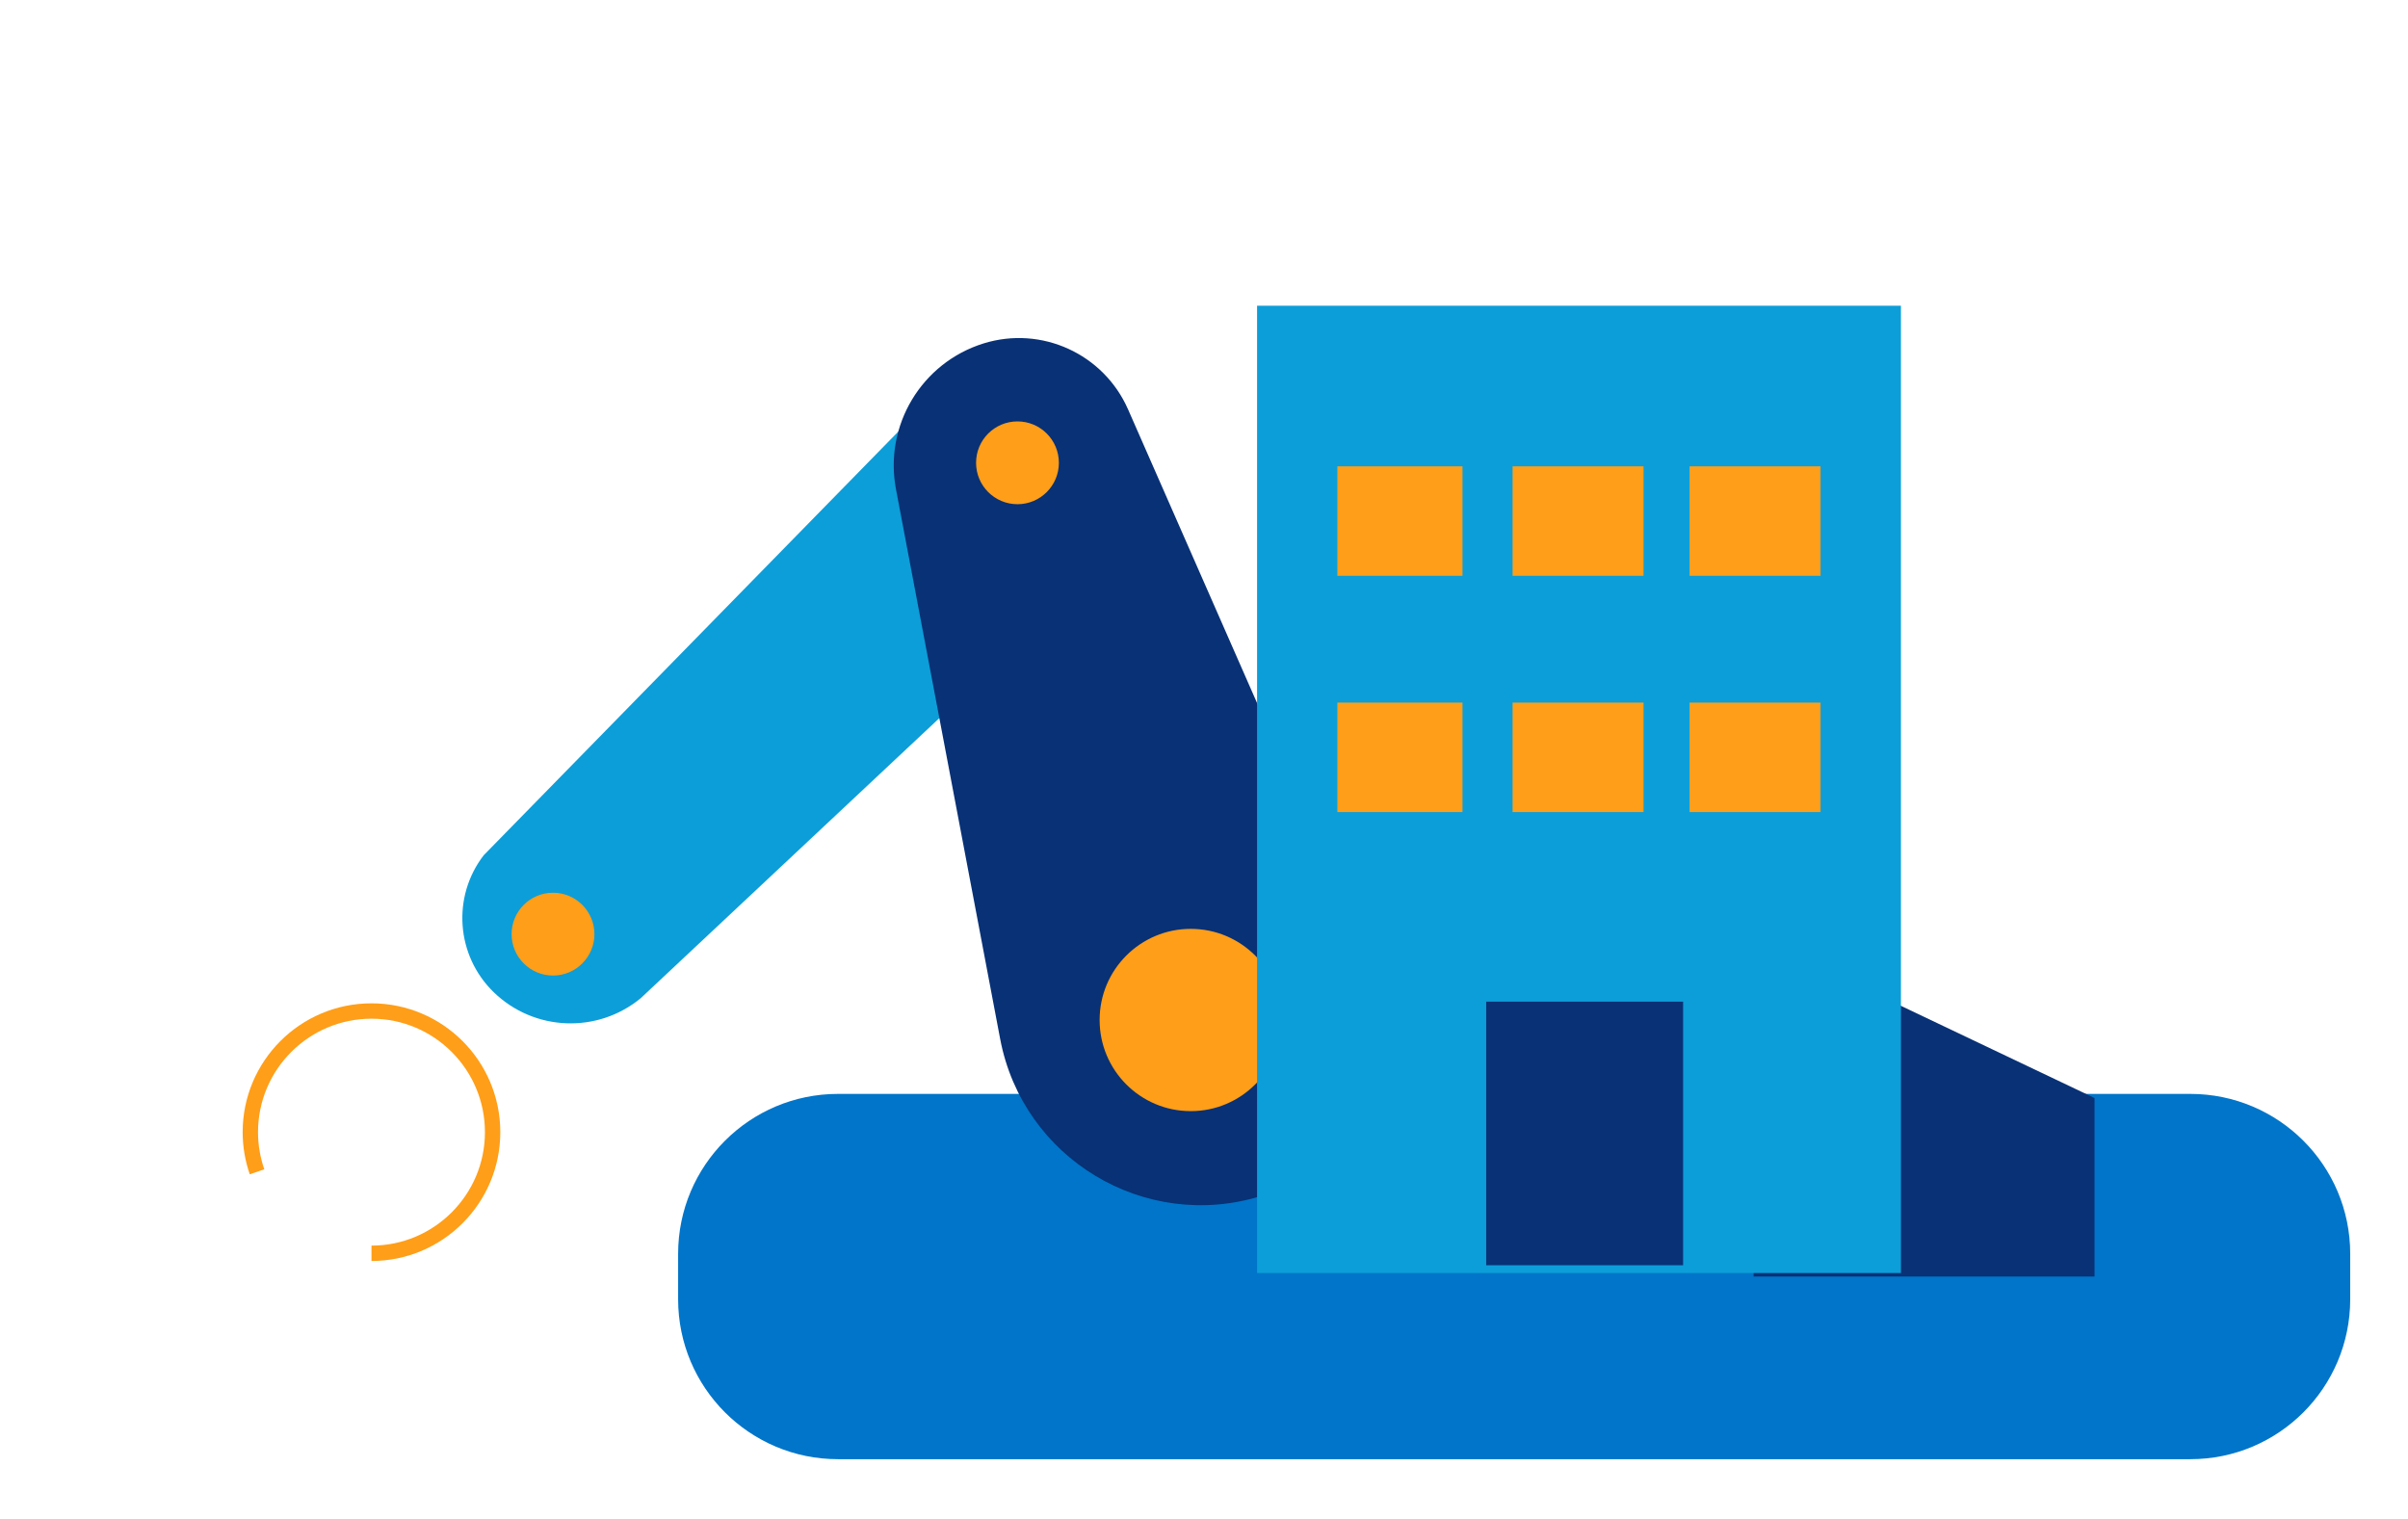 <svg id="ePgnQNoFiuz1" xmlns="http://www.w3.org/2000/svg" xmlns:xlink="http://www.w3.org/1999/xlink" viewBox="0 0 260 164" shape-rendering="geometricPrecision" text-rendering="geometricPrecision" width="260" height="164"><style><![CDATA[#ePgnQNoFiuz8_tr {animation: ePgnQNoFiuz8_tr__tr 60000ms linear infinite normal forwards}@keyframes ePgnQNoFiuz8_tr__tr { 0% {transform: translate(92.86px,49.97px) rotate(0deg)} 1.667% {transform: translate(92.86px,49.97px) rotate(10deg)} 3.333% {transform: translate(92.86px,49.97px) rotate(10deg)} 5% {transform: translate(92.86px,49.97px) rotate(0deg)} 6.667% {transform: translate(92.86px,49.97px) rotate(0deg)} 8.333% {transform: translate(92.86px,49.97px) rotate(10deg)} 10% {transform: translate(92.86px,49.97px) rotate(10deg)} 11.667% {transform: translate(92.86px,49.97px) rotate(0deg)} 13.333% {transform: translate(92.86px,49.97px) rotate(0deg)} 15% {transform: translate(92.86px,49.97px) rotate(10deg)} 16.667% {transform: translate(92.86px,49.97px) rotate(10deg)} 18.333% {transform: translate(92.86px,49.97px) rotate(0deg)} 20% {transform: translate(92.86px,49.97px) rotate(0deg)} 21.667% {transform: translate(92.86px,49.97px) rotate(10deg)} 23.333% {transform: translate(92.86px,49.97px) rotate(10deg)} 25% {transform: translate(92.86px,49.97px) rotate(0deg)} 26.667% {transform: translate(92.86px,49.97px) rotate(0deg)} 28.333% {transform: translate(92.86px,49.97px) rotate(10deg)} 30% {transform: translate(92.86px,49.97px) rotate(10deg)} 31.667% {transform: translate(92.86px,49.97px) rotate(0deg)} 33.333% {transform: translate(92.86px,49.97px) rotate(0deg)} 35% {transform: translate(92.86px,49.97px) rotate(10deg)} 36.667% {transform: translate(92.86px,49.97px) rotate(10deg)} 38.333% {transform: translate(92.86px,49.97px) rotate(0deg)} 40% {transform: translate(92.86px,49.97px) rotate(0deg)} 41.667% {transform: translate(92.86px,49.97px) rotate(10deg)} 43.333% {transform: translate(92.86px,49.97px) rotate(10deg)} 45% {transform: translate(92.86px,49.97px) rotate(0deg)} 46.667% {transform: translate(92.86px,49.97px) rotate(0deg)} 48.333% {transform: translate(92.86px,49.97px) rotate(10deg)} 50% {transform: translate(92.86px,49.97px) rotate(10deg)} 51.667% {transform: translate(92.86px,49.97px) rotate(0deg)} 53.333% {transform: translate(92.86px,49.97px) rotate(0deg)} 55% {transform: translate(92.86px,49.97px) rotate(10deg)} 56.667% {transform: translate(92.86px,49.97px) rotate(10deg)} 58.333% {transform: translate(92.86px,49.97px) rotate(0deg)} 60% {transform: translate(92.86px,49.97px) rotate(0deg)} 61.667% {transform: translate(92.86px,49.97px) rotate(10deg)} 63.333% {transform: translate(92.86px,49.97px) rotate(10deg)} 65% {transform: translate(92.86px,49.97px) rotate(0deg)} 66.667% {transform: translate(92.86px,49.97px) rotate(0deg)} 68.333% {transform: translate(92.86px,49.97px) rotate(10deg)} 70% {transform: translate(92.86px,49.97px) rotate(10deg)} 71.667% {transform: translate(92.86px,49.97px) rotate(0deg)} 73.333% {transform: translate(92.86px,49.97px) rotate(0deg)} 75% {transform: translate(92.86px,49.97px) rotate(10deg)} 76.667% {transform: translate(92.86px,49.97px) rotate(10deg)} 78.333% {transform: translate(92.86px,49.97px) rotate(0deg)} 80% {transform: translate(92.86px,49.97px) rotate(0deg)} 81.667% {transform: translate(92.86px,49.97px) rotate(10deg)} 83.333% {transform: translate(92.86px,49.97px) rotate(10deg)} 85% {transform: translate(92.86px,49.97px) rotate(0deg)} 86.667% {transform: translate(92.86px,49.97px) rotate(0deg)} 88.333% {transform: translate(92.86px,49.97px) rotate(10deg)} 90% {transform: translate(92.86px,49.97px) rotate(10deg)} 91.667% {transform: translate(92.86px,49.97px) rotate(0deg)} 93.333% {transform: translate(92.86px,49.97px) rotate(0deg)} 95% {transform: translate(92.86px,49.97px) rotate(10deg)} 96.667% {transform: translate(92.86px,49.97px) rotate(10deg)} 98.333% {transform: translate(92.86px,49.97px) rotate(0deg)} 100% {transform: translate(92.86px,49.97px) rotate(0deg)}} #ePgnQNoFiuz25 {animation: ePgnQNoFiuz25_c_o 60000ms linear infinite normal forwards}@keyframes ePgnQNoFiuz25_c_o { 0% {opacity: 0} 0.167% {opacity: 1} 100% {opacity: 1}} #ePgnQNoFiuz27 {animation: ePgnQNoFiuz27_c_o 60000ms linear infinite normal forwards}@keyframes ePgnQNoFiuz27_c_o { 0% {opacity: 0} 0.5% {opacity: 1} 1.5% {opacity: 1} 2% {opacity: 0} 2.5% {opacity: 1} 3.5% {opacity: 1} 4% {opacity: 0} 4.5% {opacity: 0} 5% {opacity: 1} 6% {opacity: 1} 6.5% {opacity: 0} 7% {opacity: 1} 8% {opacity: 1} 8.5% {opacity: 0} 9% {opacity: 0} 9.5% {opacity: 1} 10.5% {opacity: 1} 11% {opacity: 0} 11.5% {opacity: 1} 12.5% {opacity: 1} 13% {opacity: 0} 13.5% {opacity: 0} 14% {opacity: 1} 15% {opacity: 1} 15.5% {opacity: 0} 16% {opacity: 1} 17% {opacity: 1} 17.5% {opacity: 0} 18% {opacity: 0} 18.5% {opacity: 1} 19.5% {opacity: 1} 20% {opacity: 0} 20.5% {opacity: 1} 21.5% {opacity: 1} 22% {opacity: 0} 22.5% {opacity: 0} 23% {opacity: 1} 24% {opacity: 1} 24.5% {opacity: 0} 25% {opacity: 1} 26% {opacity: 1} 26.5% {opacity: 0} 27% {opacity: 0} 27.5% {opacity: 1} 28.5% {opacity: 1} 29% {opacity: 0} 29.5% {opacity: 1} 30.5% {opacity: 1} 31% {opacity: 0} 31.5% {opacity: 0} 32% {opacity: 1} 33% {opacity: 1} 33.5% {opacity: 0} 34% {opacity: 1} 35% {opacity: 1} 35.5% {opacity: 0} 36% {opacity: 0} 36.5% {opacity: 1} 37.5% {opacity: 1} 38% {opacity: 0} 38.5% {opacity: 1} 39.5% {opacity: 1} 40% {opacity: 0} 40.5% {opacity: 0} 41% {opacity: 1} 42% {opacity: 1} 42.5% {opacity: 0} 43% {opacity: 1} 44% {opacity: 1} 44.5% {opacity: 0} 45% {opacity: 0} 45.5% {opacity: 1} 46.5% {opacity: 1} 47% {opacity: 0} 47.5% {opacity: 1} 48.5% {opacity: 1} 49% {opacity: 0} 49.5% {opacity: 0} 50% {opacity: 1} 51% {opacity: 1} 51.5% {opacity: 0} 52% {opacity: 1} 53% {opacity: 1} 53.5% {opacity: 0} 54% {opacity: 0} 54.5% {opacity: 1} 55.5% {opacity: 1} 56% {opacity: 0} 56.5% {opacity: 1} 57.5% {opacity: 1} 58% {opacity: 0} 58.5% {opacity: 0} 59% {opacity: 1} 60% {opacity: 1} 60.5% {opacity: 0} 61% {opacity: 1} 62% {opacity: 1} 62.5% {opacity: 0} 63% {opacity: 0} 63.5% {opacity: 1} 64.5% {opacity: 1} 65% {opacity: 0} 65.5% {opacity: 1} 66.5% {opacity: 1} 67% {opacity: 0} 67.5% {opacity: 0} 68% {opacity: 1} 69% {opacity: 1} 69.5% {opacity: 0} 70% {opacity: 1} 71% {opacity: 1} 71.5% {opacity: 0} 72% {opacity: 0} 72.5% {opacity: 1} 73.5% {opacity: 1} 74% {opacity: 0} 74.5% {opacity: 1} 75.5% {opacity: 1} 76% {opacity: 0} 76.5% {opacity: 0} 77% {opacity: 1} 78% {opacity: 1} 78.5% {opacity: 0} 79% {opacity: 1} 80% {opacity: 1} 80.5% {opacity: 0} 81% {opacity: 0} 81.5% {opacity: 1} 82.5% {opacity: 1} 83% {opacity: 0} 83.5% {opacity: 1} 84.5% {opacity: 1} 85% {opacity: 0} 85.5% {opacity: 0} 86% {opacity: 1} 87% {opacity: 1} 87.5% {opacity: 0} 88% {opacity: 1} 89% {opacity: 1} 89.5% {opacity: 0} 90% {opacity: 0} 90.5% {opacity: 1} 91.5% {opacity: 1} 92% {opacity: 0} 92.5% {opacity: 1} 93.5% {opacity: 1} 94% {opacity: 0} 94.5% {opacity: 0} 95% {opacity: 1} 96% {opacity: 1} 96.5% {opacity: 0} 97% {opacity: 1} 98% {opacity: 1} 98.5% {opacity: 0} 99% {opacity: 0} 99.5% {opacity: 1} 100% {opacity: 1}} #ePgnQNoFiuz28 {animation: ePgnQNoFiuz28_c_o 60000ms linear infinite normal forwards}@keyframes ePgnQNoFiuz28_c_o { 0% {opacity: 0} 0.5% {opacity: 0} 1% {opacity: 1} 1.5% {opacity: 1} 2% {opacity: 0} 2.5% {opacity: 0} 3% {opacity: 1} 3.5% {opacity: 1} 4% {opacity: 0} 5% {opacity: 0} 5.5% {opacity: 1} 6% {opacity: 1} 6.5% {opacity: 0} 7% {opacity: 0} 7.5% {opacity: 1} 8% {opacity: 1} 8.5% {opacity: 0} 9.5% {opacity: 0} 10% {opacity: 1} 10.5% {opacity: 1} 11% {opacity: 0} 11.5% {opacity: 0} 12% {opacity: 1} 12.5% {opacity: 1} 13% {opacity: 0} 14% {opacity: 0} 14.5% {opacity: 1} 15% {opacity: 1} 15.5% {opacity: 0} 16% {opacity: 0} 16.5% {opacity: 1} 17% {opacity: 1} 17.5% {opacity: 0} 18.5% {opacity: 0} 19% {opacity: 1} 19.5% {opacity: 1} 20% {opacity: 0} 20.5% {opacity: 0} 21% {opacity: 1} 21.5% {opacity: 1} 22% {opacity: 0} 23% {opacity: 0} 23.5% {opacity: 1} 24% {opacity: 1} 24.5% {opacity: 0} 25% {opacity: 0} 25.5% {opacity: 1} 26% {opacity: 1} 26.5% {opacity: 0} 27.5% {opacity: 0} 28% {opacity: 1} 28.5% {opacity: 1} 29% {opacity: 0} 29.5% {opacity: 0} 30% {opacity: 1} 30.5% {opacity: 1} 31% {opacity: 0} 32% {opacity: 0} 32.5% {opacity: 1} 33% {opacity: 1} 33.5% {opacity: 0} 34% {opacity: 0} 34.5% {opacity: 1} 35% {opacity: 1} 35.5% {opacity: 0} 36.5% {opacity: 0} 37% {opacity: 1} 37.5% {opacity: 1} 38% {opacity: 0} 38.5% {opacity: 0} 39% {opacity: 1} 39.5% {opacity: 1} 40% {opacity: 0} 41% {opacity: 0} 41.5% {opacity: 1} 42% {opacity: 1} 42.5% {opacity: 0} 43% {opacity: 0} 43.5% {opacity: 1} 44% {opacity: 1} 44.5% {opacity: 0} 45.5% {opacity: 0} 46% {opacity: 1} 46.5% {opacity: 1} 47% {opacity: 0} 47.5% {opacity: 0} 48% {opacity: 1} 48.5% {opacity: 1} 49% {opacity: 0} 50% {opacity: 0} 50.5% {opacity: 1} 51% {opacity: 1} 51.5% {opacity: 0} 52% {opacity: 0} 52.5% {opacity: 1} 53% {opacity: 1} 53.5% {opacity: 0} 54.5% {opacity: 0} 55% {opacity: 1} 55.5% {opacity: 1} 56% {opacity: 0} 56.5% {opacity: 0} 57% {opacity: 1} 57.5% {opacity: 1} 58% {opacity: 0} 59% {opacity: 0} 59.5% {opacity: 1} 60% {opacity: 1} 60.5% {opacity: 0} 61% {opacity: 0} 61.5% {opacity: 1} 62% {opacity: 1} 62.5% {opacity: 0} 63.5% {opacity: 0} 64% {opacity: 1} 64.5% {opacity: 1} 65% {opacity: 0} 65.5% {opacity: 0} 66% {opacity: 1} 66.5% {opacity: 1} 67% {opacity: 0} 68% {opacity: 0} 68.5% {opacity: 1} 69% {opacity: 1} 69.5% {opacity: 0} 70% {opacity: 0} 70.5% {opacity: 1} 71% {opacity: 1} 71.5% {opacity: 0} 72.5% {opacity: 0} 73% {opacity: 1} 73.5% {opacity: 1} 74% {opacity: 0} 74.5% {opacity: 0} 75% {opacity: 1} 75.5% {opacity: 1} 76% {opacity: 0} 77% {opacity: 0} 77.5% {opacity: 1} 78% {opacity: 1} 78.5% {opacity: 0} 79% {opacity: 0} 79.5% {opacity: 1} 80% {opacity: 1} 80.5% {opacity: 0} 81.5% {opacity: 0} 82% {opacity: 1} 82.5% {opacity: 1} 83% {opacity: 0} 83.5% {opacity: 0} 84% {opacity: 1} 84.5% {opacity: 1} 85% {opacity: 0} 86% {opacity: 0} 86.5% {opacity: 1} 87% {opacity: 1} 87.5% {opacity: 0} 88% {opacity: 0} 88.5% {opacity: 1} 89% {opacity: 1} 89.5% {opacity: 0} 90.5% {opacity: 0} 91% {opacity: 1} 91.5% {opacity: 1} 92% {opacity: 0} 92.5% {opacity: 0} 93% {opacity: 1} 93.5% {opacity: 1} 94% {opacity: 0} 95% {opacity: 0} 95.5% {opacity: 1} 96% {opacity: 1} 96.5% {opacity: 0} 97% {opacity: 0} 97.5% {opacity: 1} 98% {opacity: 1} 98.5% {opacity: 0} 99.5% {opacity: 0} 100% {opacity: 1}} #ePgnQNoFiuz29 {animation: ePgnQNoFiuz29_c_o 60000ms linear infinite normal forwards}@keyframes ePgnQNoFiuz29_c_o { 0% {opacity: 0} 1% {opacity: 0} 1.5% {opacity: 1} 2% {opacity: 0} 3% {opacity: 0} 3.5% {opacity: 1} 4% {opacity: 0} 5.5% {opacity: 0} 6% {opacity: 1} 6.5% {opacity: 0} 7.5% {opacity: 0} 8% {opacity: 1} 8.5% {opacity: 0} 10% {opacity: 0} 10.5% {opacity: 1} 11% {opacity: 0} 12% {opacity: 0} 12.5% {opacity: 1} 13% {opacity: 0} 14.5% {opacity: 0} 15% {opacity: 1} 15.5% {opacity: 0} 16.5% {opacity: 0} 17% {opacity: 1} 17.5% {opacity: 0} 19% {opacity: 0} 19.5% {opacity: 1} 20% {opacity: 0} 21% {opacity: 0} 21.5% {opacity: 1} 22% {opacity: 0} 23.5% {opacity: 0} 24% {opacity: 1} 24.5% {opacity: 0} 25.5% {opacity: 0} 26% {opacity: 1} 26.5% {opacity: 0} 28% {opacity: 0} 28.5% {opacity: 1} 29% {opacity: 0} 30% {opacity: 0} 30.5% {opacity: 1} 31% {opacity: 0} 32.5% {opacity: 0} 33% {opacity: 1} 33.5% {opacity: 0} 34.5% {opacity: 0} 35% {opacity: 1} 35.5% {opacity: 0} 37% {opacity: 0} 37.5% {opacity: 1} 38% {opacity: 0} 39% {opacity: 0} 39.5% {opacity: 1} 40% {opacity: 0} 41.5% {opacity: 0} 42% {opacity: 1} 42.5% {opacity: 0} 43.5% {opacity: 0} 44% {opacity: 1} 44.5% {opacity: 0} 46% {opacity: 0} 46.5% {opacity: 1} 47% {opacity: 0} 48% {opacity: 0} 48.5% {opacity: 1} 49% {opacity: 0} 50.5% {opacity: 0} 51% {opacity: 1} 51.5% {opacity: 0} 52.5% {opacity: 0} 53% {opacity: 1} 53.5% {opacity: 0} 55% {opacity: 0} 55.5% {opacity: 1} 56% {opacity: 0} 57% {opacity: 0} 57.5% {opacity: 1} 58% {opacity: 0} 59.5% {opacity: 0} 60% {opacity: 1} 60.5% {opacity: 0} 61.5% {opacity: 0} 62% {opacity: 1} 62.5% {opacity: 0} 64% {opacity: 0} 64.5% {opacity: 1} 65% {opacity: 0} 66% {opacity: 0} 66.5% {opacity: 1} 67% {opacity: 0} 68.5% {opacity: 0} 69% {opacity: 1} 69.5% {opacity: 0} 70.5% {opacity: 0} 71% {opacity: 1} 71.5% {opacity: 0} 73% {opacity: 0} 73.5% {opacity: 1} 74% {opacity: 0} 75% {opacity: 0} 75.5% {opacity: 1} 76% {opacity: 0} 77.5% {opacity: 0} 78% {opacity: 1} 78.5% {opacity: 0} 79.5% {opacity: 0} 80% {opacity: 1} 80.5% {opacity: 0} 82% {opacity: 0} 82.5% {opacity: 1} 83% {opacity: 0} 84% {opacity: 0} 84.5% {opacity: 1} 85% {opacity: 0} 86.5% {opacity: 0} 87% {opacity: 1} 87.5% {opacity: 0} 88.5% {opacity: 0} 89% {opacity: 1} 89.5% {opacity: 0} 91% {opacity: 0} 91.5% {opacity: 1} 92% {opacity: 0} 93% {opacity: 0} 93.5% {opacity: 1} 94% {opacity: 0} 95.5% {opacity: 0} 96% {opacity: 1} 96.5% {opacity: 0} 97.5% {opacity: 0} 98% {opacity: 1} 98.5% {opacity: 0} 100% {opacity: 0}}]]></style><g id="ePgnQNoFiuz2" transform="matrix(1 0 0 1 20 0)"><g id="ePgnQNoFiuz3"><path id="ePgnQNoFiuz4" d="M216.5,157.55L70.48,157.55C60.95,157.55,53.22,149.82,53.22,140.29L53.22,135.37C53.22,125.84,60.95,118.11,70.48,118.11L216.5,118.11C226.03,118.11,233.76,125.84,233.76,135.37L233.76,140.29C233.75,149.83,226.03,157.55,216.5,157.55Z" fill="rgb(0,117,201)" stroke="none" stroke-width="1"/><g id="ePgnQNoFiuz5"><polygon id="ePgnQNoFiuz6" points="206.15,137.83 169.34,137.83 169.34,101.03 206.15,118.55" fill="rgb(8,49,118)" stroke="none" stroke-width="1"/><g id="ePgnQNoFiuz7"><g id="ePgnQNoFiuz8_tr" transform="translate(92.86,49.97) rotate(0)"><g id="ePgnQNoFiuz8" transform="translate(-89.86,-49.97)"><path id="ePgnQNoFiuz9" d="M82.09,74.1L46.19,107.77C41.51,111.63,34.68,111.36,30.32,107.14L30.32,107.14C26.25,103.2,25.77,96.83,29.23,92.34L82.69,37.71" fill="rgb(12,158,217)" stroke="none" stroke-width="1"/><circle id="ePgnQNoFiuz10" r="4.47" transform="matrix(1 0 0 1 36.71 100.86)" fill="rgb(255,158,24)" stroke="none" stroke-width="1"/><path id="ePgnQNoFiuz11" d="M4.75,126.52C4.29,125.18,4.03,123.74,4.03,122.24C4.03,115.02,9.89,109.16,17.11,109.16C24.33,109.16,30.19,115.02,30.19,122.24C30.19,129.46,24.33,135.32,17.11,135.32" fill="none" stroke="rgb(255,158,24)" stroke-width="1.659" stroke-miterlimit="10"/></g></g><path id="ePgnQNoFiuz12" d="M116.18,129.13L116.18,129.13C103.61,133.03,90.44,125.11,87.99,112.17L76.74,52.81C75.44,45.93,79.51,39.16,86.2,37.08L86.2,37.08C92.45,35.14,99.16,38.2,101.8,44.2L127.86,103.52C132.39,113.83,126.94,125.79,116.18,129.13Z" fill="rgb(8,49,118)" stroke="none" stroke-width="1"/><circle id="ePgnQNoFiuz13" r="9.84" transform="matrix(1 0 0 1 108.57 110.13)" fill="rgb(255,158,24)" stroke="none" stroke-width="1"/><circle id="ePgnQNoFiuz14" r="4.47" transform="matrix(1 0 0 1 89.86 49.97)" fill="rgb(255,158,24)" stroke="none" stroke-width="1"/></g><g id="ePgnQNoFiuz15"><rect id="ePgnQNoFiuz16" width="69.52" height="104.44" rx="0" ry="0" transform="matrix(1 0 0 1 115.73 33.01)" fill="rgb(12,158,217)" stroke="none" stroke-width="1"/><g id="ePgnQNoFiuz17"><rect id="ePgnQNoFiuz18" width="13.51" height="11.82" rx="0" ry="0" transform="matrix(1 0 0 1 124.4 75.86)" fill="rgb(255,158,24)" stroke="none" stroke-width="1"/><rect id="ePgnQNoFiuz19" width="14.14" height="11.82" rx="0" ry="0" transform="matrix(1 0 0 1 143.32 75.86)" fill="rgb(255,158,24)" stroke="none" stroke-width="1"/><rect id="ePgnQNoFiuz20" width="14.14" height="11.82" rx="0" ry="0" transform="matrix(1 0 0 1 162.43 75.86)" fill="rgb(255,158,24)" stroke="none" stroke-width="1"/><rect id="ePgnQNoFiuz21" width="13.51" height="11.82" rx="0" ry="0" transform="matrix(1 0 0 1 124.4 50.35)" fill="rgb(255,158,24)" stroke="none" stroke-width="1"/><rect id="ePgnQNoFiuz22" width="14.14" height="11.82" rx="0" ry="0" transform="matrix(1 0 0 1 143.32 50.35)" fill="rgb(255,158,24)" stroke="none" stroke-width="1"/><rect id="ePgnQNoFiuz23" width="14.14" height="11.82" rx="0" ry="0" transform="matrix(1 0 0 1 162.43 50.35)" fill="rgb(255,158,24)" stroke="none" stroke-width="1"/></g><rect id="ePgnQNoFiuz24" width="21.26" height="28.46" rx="0" ry="0" transform="matrix(1 0 0 1 140.47 108.15)" fill="rgb(8,49,118)" stroke="none" stroke-width="1"/></g></g></g></g><g id="ePgnQNoFiuz25" transform="matrix(0.497 0.052 -0.052 0.497 -78.277 -45.255)" opacity="0"><ellipse id="ePgnQNoFiuz26" rx="4.31" ry="4.31" transform="matrix(0.327 -0.945 0.945 0.327 272.864 183.405)" fill="rgb(255,158,24)" stroke="none" stroke-width="1" stroke-miterlimit="1"/><path id="ePgnQNoFiuz27" d="M283.61,168.75C280.34,166.71,276.58,165.71,272.71,165.85C267.57,166.04,262.8,168.22,259.29,171.99L264.36,176.71C266.61,174.29,269.66,172.89,272.96,172.77C275.44,172.68,277.85,173.32,279.94,174.62L283.61,168.75Z" opacity="0" fill="rgb(255,158,24)" stroke="none" stroke-width="1" stroke-miterlimit="1"/><path id="ePgnQNoFiuz28" d="M292.67,158.67C286.17,153.88,278.15,151.67,270.1,152.44C261.83,153.23,254.24,157.08,248.72,163.29L253.89,167.89C258.24,162.99,264.24,159.96,270.76,159.33C277.11,158.72,283.43,160.46,288.56,164.24L292.67,158.67Z" opacity="0" fill="rgb(255,158,24)" stroke="none" stroke-width="1" stroke-miterlimit="1"/><path id="ePgnQNoFiuz29" d="M301.77,147.51C292.31,140.32,280.58,136.99,268.74,138.12C256.67,139.28,245.65,144.94,237.69,154.06L242.91,158.61C249.7,150.83,259.11,146,269.4,145.01C279.5,144.04,289.5,146.89,297.58,153.02L301.77,147.51Z" opacity="0" fill="rgb(255,158,24)" stroke="none" stroke-width="1" stroke-miterlimit="1"/></g></svg>